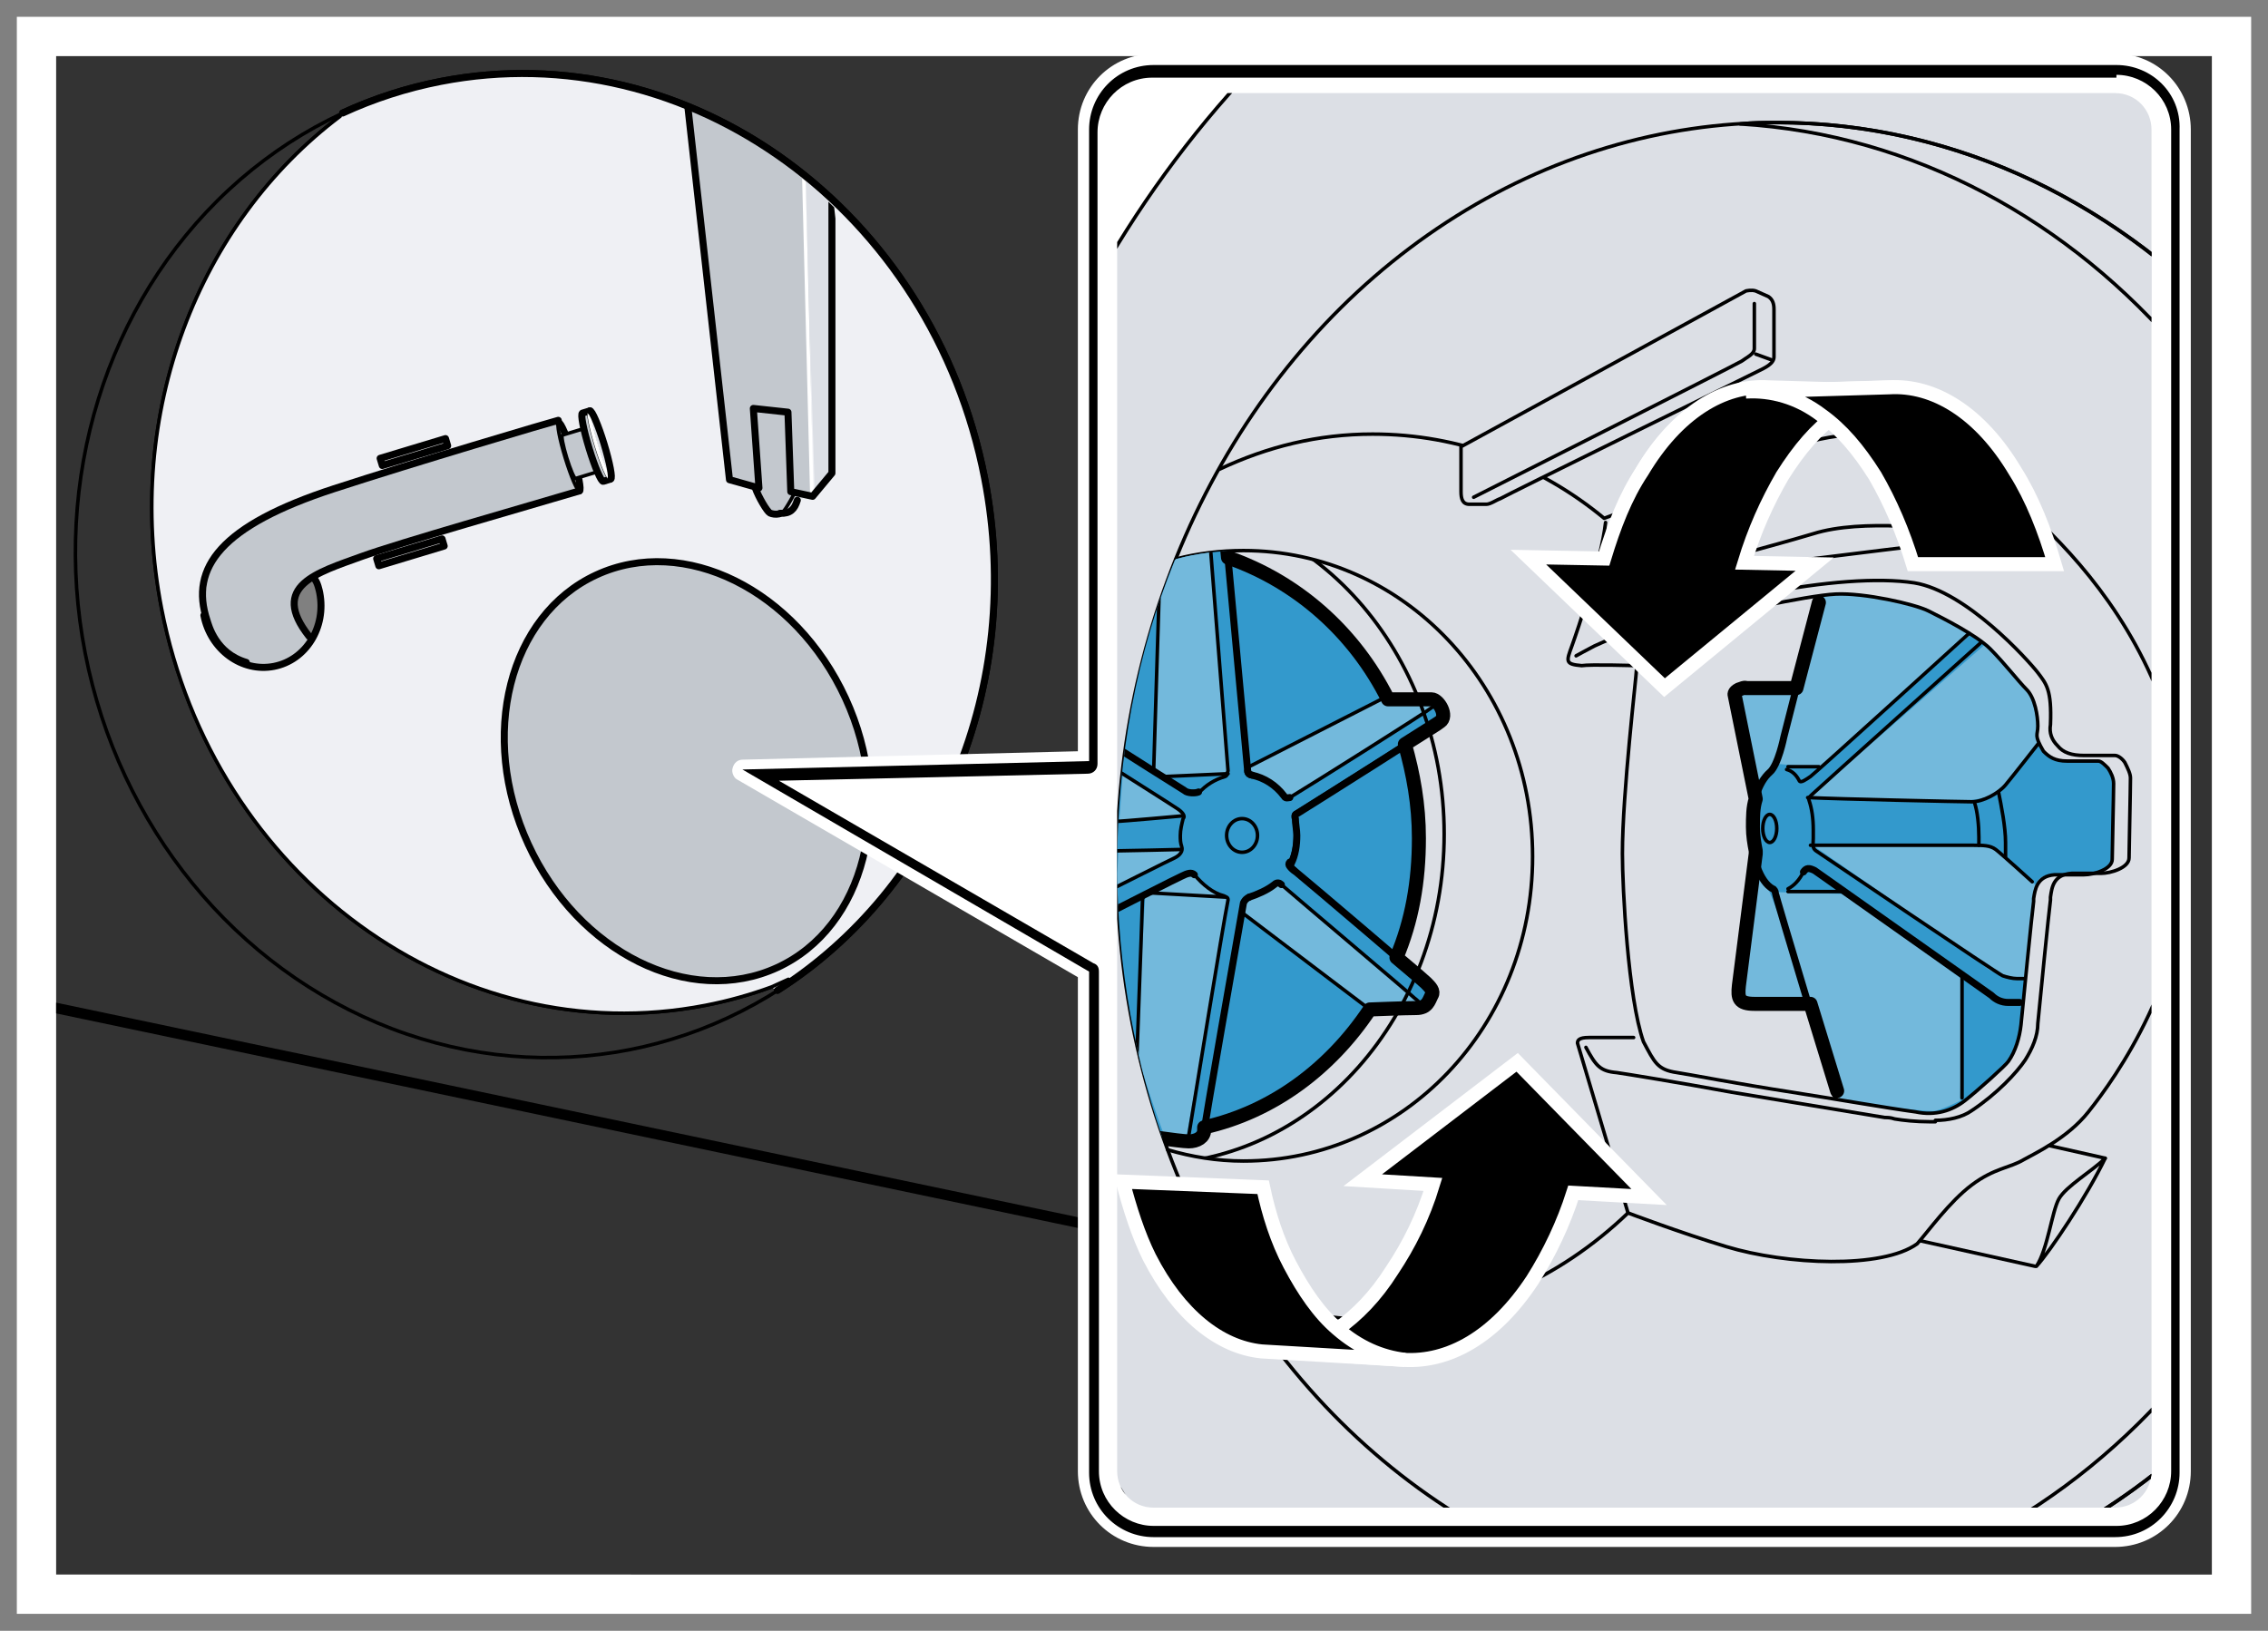 <?xml version="1.0" encoding="utf-8"?>
<!-- Generator: Adobe Illustrator 26.5.0, SVG Export Plug-In . SVG Version: 6.00 Build 0)  -->
<svg version="1.1" xmlns="http://www.w3.org/2000/svg" xmlns:xlink="http://www.w3.org/1999/xlink" x="0px" y="0px" width="161.6px"
	 height="116.2px" viewBox="0 0 161.6 116.2" enable-background="new 0 0 161.6 116.2" xml:space="preserve">
<rect x="0" y="0" width="161.6" height="116.2" fill="#333333" stroke="none"/>
<g id="background">
</g>
<g id="border">
	<g id="L:_border">
		<g>
			<path fill="#FFFFFF" d="M157.6,4v108.2H4V4H157.6 M161.6,0H0v116.2h161.6V0L161.6,0z"/>
			<path fill="#808080" d="M160.4,1.2V115H1.2V1.2H160.4 M161.6,0H0v116.2h161.6V0L161.6,0z"/>
		</g>
	</g>
</g>
<g id="graphic">
	<g>
		<defs>
			<polyline id="SVGID_1_" points="157.575,4.039 157.575,112.259 4,112.259 4,4.039 157.575,4.039 			"/>
		</defs>
		<clipPath id="SVGID_00000119108782837761665140000012760351204710311598_">
			<use xlink:href="#SVGID_1_"  overflow="visible"/>
		</clipPath>
		<path clip-path="url(#SVGID_00000119108782837761665140000012760351204710311598_)" fill="#EFF0F4" d="M54.96,70.333
			c-1.507,0.552-3.073,0.991-4.693,1.305c-17.699,3.44-35.049-9.213-38.751-28.262C8.8,29.399,14.184,15.863,24.236,8.286
			l0.181-0.232c2.19-1.011,4.526-1.775,6.985-2.252C49.1,2.361,66.45,15.014,70.153,34.063c2.895,14.893-3.409,29.286-14.755,36.502
			"/>
		
			<line clip-path="url(#SVGID_00000119108782837761665140000012760351204710311598_)" fill="none" stroke="#000000" stroke-width="0.5" stroke-miterlimit="10" x1="83.438" y1="86.411" x2="83.438" y2="-29.573"/>
		
			<ellipse transform="matrix(0.982 -0.191 0.191 0.982 -6.988 8.011)" clip-path="url(#SVGID_00000119108782837761665140000012760351204710311598_)" fill="none" stroke="#000000" stroke-width="0.25" stroke-linecap="round" stroke-linejoin="round" stroke-miterlimit="10" cx="38.106" cy="40.293" rx="32.647" ry="35.137"/>
		
			<path clip-path="url(#SVGID_00000119108782837761665140000012760351204710311598_)" fill="none" stroke="#000000" stroke-width="0.25" stroke-linecap="round" stroke-linejoin="round" stroke-miterlimit="10" d="
			M54.96,70.333c-1.507,0.552-3.073,0.991-4.693,1.305c-17.699,3.44-35.049-9.213-38.751-28.262
			C8.8,29.399,14.184,15.863,24.236,8.286"/>
		
			<ellipse transform="matrix(0.982 -0.191 0.191 0.982 -9.6 10.401)" clip-path="url(#SVGID_00000119108782837761665140000012760351204710311598_)" fill="#C3C8CE" stroke="#000000" stroke-width="0.25" stroke-miterlimit="10" cx="49.21" cy="55.051" rx="13.26" ry="14.271"/>
		<g clip-path="url(#SVGID_00000119108782837761665140000012760351204710311598_)">
			<defs>
				<path id="SVGID_00000083788719839027385280000014333843869337851551_" d="M48.71,7.551c3.958,1.664,7.603,4.123,10.726,7.224
					l0.924,8.126l-0.4,14.05c0,0-4.95,1.4-4.8,1.3c0.15-0.1-4.7-4.65-4.7-4.65l-2.1-25.3L48.71,7.551z"/>
			</defs>
			<clipPath id="SVGID_00000169533916726468722210000010785193852235407009_">
				<use xlink:href="#SVGID_00000083788719839027385280000014333843869337851551_"  overflow="visible"/>
			</clipPath>
			<g clip-path="url(#SVGID_00000169533916726468722210000010785193852235407009_)">
				<polygon fill="#C3C8CE" points="48.41,1.221 57.41,6.371 57.91,35.418 56.51,35.118 56.51,35.421 55.71,36.621 55.01,36.571 
					53.81,34.671 52.077,34.201 				"/>
				<polygon fill="#DCDFE5" points="57.16,5.604 59.21,5.804 59.41,33.551 58.06,35.301 				"/>
				
					<line fill="none" stroke="#FFFFFF" stroke-width="0.25" stroke-linecap="round" stroke-linejoin="round" x1="57.844" y1="35.251" x2="57.11" y2="6.038"/>
				<path fill="#DCDFE5" d="M57.41,35.251l-0.85-0.2l-0.7,1.454c0,0,0.5-0.2,0.65-0.25C56.66,36.204,57.41,35.251,57.41,35.251z"/>
				<polyline fill="none" stroke="#000000" stroke-width="0.5" stroke-linecap="round" stroke-linejoin="round" points="
					48.277,1.038 51.977,34.184 54.077,34.771 53.677,29.104 56.144,29.371 56.344,35.034 57.902,35.368 59.277,33.718 
					59.277,5.838 				"/>
				<path fill="none" stroke="#000000" stroke-width="0.25" stroke-linecap="round" stroke-linejoin="round" d="M55.513,36.618
					c0.091-0.021,0.177-0.058,0.247-0.114c0.25-0.2,0.9-1.454,0.9-1.454"/>
				<path fill="none" stroke="#000000" stroke-width="0.5" stroke-linecap="round" stroke-linejoin="round" d="M53.81,34.754
					c0.25,0.7,0.85,1.7,1.05,1.8c0.144,0.072,0.418,0.118,0.653,0.064"/>
				<path fill="none" stroke="#000000" stroke-width="0.5" stroke-linecap="round" stroke-linejoin="round" d="M55.585,36.579
					c0.725,0.025,1.025-0.279,1.225-0.929"/>
			</g>
		</g>
		
			<path clip-path="url(#SVGID_00000119108782837761665140000012760351204710311598_)" fill="none" stroke="#000000" stroke-width="0.5" stroke-linecap="round" stroke-linejoin="round" stroke-miterlimit="10" d="
			M24.417,8.054c2.19-1.011,4.526-1.775,6.985-2.252C49.1,2.361,66.45,15.014,70.153,34.063
			c2.895,14.893-3.409,29.286-14.755,36.502"/>
		<g clip-path="url(#SVGID_00000119108782837761665140000012760351204710311598_)">
			<path fill="#808080" d="M22.252,41.351c0.225,0.225,0.504,0.763,0.528,0.891c0.477,2.453-0.984,4.801-3.263,5.244
				s-4.513-1.186-4.99-3.639"/>
			<path fill="#C3C8CE" d="M14.727,41.751c0-0.65,0.293-3.405,4.725-5.3c3.45-1.475,20.375-6.55,20.375-6.55s0.1,1.65,0.45,2.75
				c0.35,1.1,1.15,2.35,1.15,2.35s-15.95,4.65-17.75,5.4c-1.446,0.602-3.55,1.7-2.4,3.55c0.693,1.115,1,1.75,0.85,1.85
				c-0.15,0.1-2.35,3-5.4,1.15C13.677,45.101,14.727,42.151,14.727,41.751z"/>
			
				<path fill="none" stroke="#000000" stroke-width="0.5" stroke-linecap="round" stroke-linejoin="round" stroke-miterlimit="10" d="
				M22.4,41.251c0.225,0.225,0.356,0.863,0.381,0.991c0.477,2.453-0.984,4.801-3.263,5.244s-4.513-1.186-4.99-3.639"/>
			
				<path fill="none" stroke="#000000" stroke-width="0.5" stroke-linecap="round" stroke-linejoin="round" stroke-miterlimit="10" d="
				M39.777,29.951c-0.418,0.098-10.242,3.003-15.982,4.876c-8.045,2.624-10.295,5.624-9.045,9.374c0.117,0.352,0.6,2.35,2.8,3"/>
			
				<path fill="none" stroke="#000000" stroke-width="0.5" stroke-linecap="round" stroke-linejoin="round" stroke-miterlimit="10" d="
				M22.027,45.351c-2.85-3.6,0.572-4.544,3.75-5.7c2.612-0.95,11.82-3.572,15.509-4.67"/>
			
				<path fill="none" stroke="#000000" stroke-width="0.25" stroke-linecap="round" stroke-linejoin="round" stroke-miterlimit="9.042" d="
				M41.286,34.981c-0.147,0.045-0.598-1.007-1.008-2.348c-0.41-1.342-0.624-2.466-0.477-2.511"/>
			
				<path fill="none" stroke="#000000" stroke-width="0.5" stroke-linecap="round" stroke-linejoin="round" stroke-miterlimit="9.042" d="
				M39.801,30.121c0.147-0.045,0.598,1.007,1.008,2.348c0.41,1.342,0.624,2.466,0.477,2.511"/>
			
				<path fill="#C3C8CE" stroke="#000000" stroke-width="0.25" stroke-linecap="round" stroke-linejoin="round" stroke-miterlimit="9.042" d="
				M41.524,30.563l-1.453,0.444c-0.093,0.028,0.043,0.743,0.303,1.596c0.261,0.853,0.548,1.521,0.641,1.492l1.503-0.459"/>
			
				<path fill="#C3C8CE" stroke="#000000" stroke-width="0.5" stroke-linecap="round" stroke-linejoin="round" stroke-miterlimit="9.042" d="
				M42.03,29.278l-0.531,0.162c-0.147,0.045,0.067,1.169,0.477,2.511c0.41,1.342,0.862,2.393,1.008,2.348l0.468-0.143"/>
			
				<ellipse transform="matrix(0.956 -0.292 0.292 0.956 -7.401 13.891)" fill="#DCDFE5" stroke="#000000" stroke-width="0.25" stroke-linecap="round" stroke-linejoin="round" stroke-miterlimit="9.042" cx="42.773" cy="31.707" rx="0.278" ry="2.541"/>
			
				<path fill="none" stroke="#FFFFFF" stroke-width="0.25" stroke-linecap="round" stroke-linejoin="round" stroke-miterlimit="9.042" d="
				M43.516,34.137c-0.147,0.045-0.598-1.007-1.008-2.348c-0.41-1.342-0.624-2.466-0.477-2.511"/>
			
				<path fill="none" stroke="#000000" stroke-width="0.5" stroke-linecap="round" stroke-linejoin="round" stroke-miterlimit="9.042" d="
				M42.03,29.278c0.147-0.045,0.598,1.007,1.008,2.348c0.41,1.342,0.624,2.466,0.477,2.511"/>
		</g>
		
			<rect x="27.06" y="31.968" transform="matrix(0.957 -0.289 0.289 0.957 -8.05 9.887)" clip-path="url(#SVGID_00000119108782837761665140000012760351204710311598_)" fill="none" stroke="#000000" stroke-width="0.5" stroke-linecap="round" stroke-linejoin="round" stroke-miterlimit="9.042" width="4.867" height="0.533"/>
		
			<rect x="26.81" y="39.118" transform="matrix(0.957 -0.289 0.289 0.957 -10.124 10.119)" clip-path="url(#SVGID_00000119108782837761665140000012760351204710311598_)" fill="none" stroke="#000000" stroke-width="0.5" stroke-linecap="round" stroke-linejoin="round" stroke-miterlimit="9.042" width="4.867" height="0.533"/>
		<path clip-path="url(#SVGID_00000119108782837761665140000012760351204710311598_)" fill="#EFF0F4" d="M54.96,70.333
			c-1.507,0.552-3.073,0.991-4.693,1.305c-17.699,3.44-35.049-9.213-38.751-28.262C8.8,29.399,14.184,15.863,24.236,8.286
			l0.181-0.232c2.19-1.011,4.526-1.775,6.985-2.252C49.1,2.361,66.45,15.014,70.153,34.063c2.895,14.893-3.409,29.286-14.755,36.502
			"/>
		
			<line clip-path="url(#SVGID_00000119108782837761665140000012760351204710311598_)" fill="none" stroke="#000000" stroke-width="0.5" stroke-miterlimit="10" x1="83.438" y1="86.411" x2="83.438" y2="-29.573"/>
		
			<path clip-path="url(#SVGID_00000119108782837761665140000012760351204710311598_)" fill="none" stroke="#000000" stroke-width="0.25" stroke-linecap="round" stroke-linejoin="round" stroke-miterlimit="10" d="
			M24.236,8.286C14.184,15.863,8.8,29.399,11.516,43.376c3.703,19.049,21.052,31.703,38.751,28.262
			c1.62-0.315,3.186-0.754,4.693-1.305l1.215-0.549"/>
		<g clip-path="url(#SVGID_00000119108782837761665140000012760351204710311598_)">
			<defs>
				<path id="SVGID_00000145742700783349132580000003063944298619120269_" d="M48.71,7.551c3.958,1.664,7.603,4.123,10.726,7.224
					l0.924,8.126l-0.4,14.05c0,0-4.95,1.4-4.8,1.3c0.15-0.1-4.7-4.65-4.7-4.65l-2.1-25.3L48.71,7.551z"/>
			</defs>
			<clipPath id="SVGID_00000173137878272826047000000013838803747713850285_">
				<use xlink:href="#SVGID_00000145742700783349132580000003063944298619120269_"  overflow="visible"/>
			</clipPath>
			<g clip-path="url(#SVGID_00000173137878272826047000000013838803747713850285_)">
				<polygon fill="#C3C8CE" points="48.41,1.221 57.41,6.371 57.91,35.418 56.51,35.118 56.51,35.421 55.71,36.621 55.01,36.571 
					53.81,34.671 52.077,34.201 				"/>
				<polygon fill="#DCDFE5" points="57.16,5.604 59.21,5.804 59.41,33.551 58.06,35.301 				"/>
				
					<line fill="none" stroke="#FFFFFF" stroke-width="0.25" stroke-linecap="round" stroke-linejoin="round" x1="57.844" y1="35.251" x2="57.11" y2="6.038"/>
				<path fill="#DCDFE5" d="M57.41,35.251l-0.85-0.2l-0.7,1.454c0,0,0.5-0.2,0.65-0.25C56.66,36.204,57.41,35.251,57.41,35.251z"/>
				<polyline fill="none" stroke="#000000" stroke-width="0.5" stroke-linecap="round" stroke-linejoin="round" points="
					48.277,1.038 51.977,34.184 54.077,34.771 53.677,29.104 56.144,29.371 56.344,35.034 57.902,35.368 59.277,33.718 
					59.277,5.838 				"/>
				<path fill="none" stroke="#000000" stroke-width="0.25" stroke-linecap="round" stroke-linejoin="round" d="M55.513,36.618
					c0.091-0.021,0.177-0.058,0.247-0.114c0.25-0.2,0.9-1.454,0.9-1.454"/>
				<path fill="none" stroke="#000000" stroke-width="0.5" stroke-linecap="round" stroke-linejoin="round" d="M53.81,34.754
					c0.25,0.7,0.85,1.7,1.05,1.8c0.144,0.072,0.418,0.118,0.653,0.064"/>
				<path fill="none" stroke="#000000" stroke-width="0.5" stroke-linecap="round" stroke-linejoin="round" d="M55.585,36.579
					c0.725,0.025,1.025-0.279,1.225-0.929"/>
			</g>
		</g>
		
			<path clip-path="url(#SVGID_00000119108782837761665140000012760351204710311598_)" fill="none" stroke="#000000" stroke-width="0.5" stroke-linecap="round" stroke-linejoin="round" stroke-miterlimit="10" d="
			M24.417,8.054c2.19-1.011,4.526-1.775,6.985-2.252C49.1,2.361,66.45,15.014,70.153,34.063
			c2.895,14.893-3.409,29.286-14.755,36.502"/>
		<g clip-path="url(#SVGID_00000119108782837761665140000012760351204710311598_)">
			<path fill="#808080" d="M22.252,41.351c0.225,0.225,0.504,0.763,0.528,0.891c0.477,2.453-0.984,4.801-3.263,5.244
				s-4.513-1.186-4.99-3.639"/>
			<path fill="#C3C8CE" d="M14.727,41.751c0-0.65,0.293-3.405,4.725-5.3c3.45-1.475,20.375-6.55,20.375-6.55s0.1,1.65,0.45,2.75
				c0.35,1.1,1.15,2.35,1.15,2.35s-15.95,4.65-17.75,5.4c-1.446,0.602-3.55,1.7-2.4,3.55c0.693,1.115,1,1.75,0.85,1.85
				c-0.15,0.1-2.35,3-5.4,1.15C13.677,45.101,14.727,42.151,14.727,41.751z"/>
			
				<path fill="none" stroke="#000000" stroke-width="0.5" stroke-linecap="round" stroke-linejoin="round" stroke-miterlimit="10" d="
				M22.4,41.251c0.225,0.225,0.356,0.863,0.381,0.991c0.477,2.453-0.984,4.801-3.263,5.244s-4.513-1.186-4.99-3.639"/>
			
				<path fill="none" stroke="#000000" stroke-width="0.5" stroke-linecap="round" stroke-linejoin="round" stroke-miterlimit="10" d="
				M39.777,29.951c-0.418,0.098-10.242,3.003-15.982,4.876c-8.045,2.624-10.295,5.624-9.045,9.374c0.117,0.352,0.6,2.35,2.8,3"/>
			
				<path fill="none" stroke="#000000" stroke-width="0.5" stroke-linecap="round" stroke-linejoin="round" stroke-miterlimit="10" d="
				M22.027,45.351c-2.85-3.6,0.572-4.544,3.75-5.7c2.612-0.95,11.82-3.572,15.509-4.67"/>
			
				<path fill="none" stroke="#000000" stroke-width="0.25" stroke-linecap="round" stroke-linejoin="round" stroke-miterlimit="9.042" d="
				M41.286,34.981c-0.147,0.045-0.598-1.007-1.008-2.348c-0.41-1.342-0.624-2.466-0.477-2.511"/>
			
				<path fill="none" stroke="#000000" stroke-width="0.5" stroke-linecap="round" stroke-linejoin="round" stroke-miterlimit="9.042" d="
				M39.801,30.121c0.147-0.045,0.598,1.007,1.008,2.348c0.41,1.342,0.624,2.466,0.477,2.511"/>
			
				<path fill="#C3C8CE" stroke="#000000" stroke-width="0.25" stroke-linecap="round" stroke-linejoin="round" stroke-miterlimit="9.042" d="
				M41.524,30.563l-1.453,0.444c-0.093,0.028,0.043,0.743,0.303,1.596c0.261,0.853,0.548,1.521,0.641,1.492l1.503-0.459"/>
			
				<path fill="#C3C8CE" stroke="#000000" stroke-width="0.5" stroke-linecap="round" stroke-linejoin="round" stroke-miterlimit="9.042" d="
				M42.03,29.278l-0.531,0.162c-0.147,0.045,0.067,1.169,0.477,2.511c0.41,1.342,0.862,2.393,1.008,2.348l0.468-0.143"/>
			
				<ellipse transform="matrix(0.956 -0.292 0.292 0.956 -7.401 13.891)" fill="#DCDFE5" stroke="#000000" stroke-width="0.25" stroke-linecap="round" stroke-linejoin="round" stroke-miterlimit="9.042" cx="42.773" cy="31.707" rx="0.278" ry="2.541"/>
			
				<path fill="none" stroke="#FFFFFF" stroke-width="0.25" stroke-linecap="round" stroke-linejoin="round" stroke-miterlimit="9.042" d="
				M43.516,34.137c-0.147,0.045-0.598-1.007-1.008-2.348c-0.41-1.342-0.624-2.466-0.477-2.511"/>
			
				<path fill="none" stroke="#000000" stroke-width="0.5" stroke-linecap="round" stroke-linejoin="round" stroke-miterlimit="9.042" d="
				M42.03,29.278c0.147-0.045,0.598,1.007,1.008,2.348c0.41,1.342,0.624,2.466,0.477,2.511"/>
		</g>
		
			<rect x="27.06" y="31.968" transform="matrix(0.957 -0.289 0.289 0.957 -8.05 9.887)" clip-path="url(#SVGID_00000119108782837761665140000012760351204710311598_)" fill="none" stroke="#000000" stroke-width="0.5" stroke-linecap="round" stroke-linejoin="round" stroke-miterlimit="9.042" width="4.867" height="0.533"/>
		
			<rect x="26.81" y="39.118" transform="matrix(0.957 -0.289 0.289 0.957 -10.124 10.119)" clip-path="url(#SVGID_00000119108782837761665140000012760351204710311598_)" fill="none" stroke="#000000" stroke-width="0.5" stroke-linecap="round" stroke-linejoin="round" stroke-miterlimit="9.042" width="4.867" height="0.533"/>
		
			<path clip-path="url(#SVGID_00000119108782837761665140000012760351204710311598_)" fill="none" stroke="#000000" stroke-width="0.75" stroke-linecap="round" stroke-linejoin="round" stroke-miterlimit="10" d="
			M-64.367,57.474L81.194,88.041c2.883,0.605,5.884,0.269,8.562-0.959l29.627-13.526"/>
		
			<ellipse transform="matrix(0.908 -0.418 0.418 0.908 -18.499 25.54)" clip-path="url(#SVGID_00000119108782837761665140000012760351204710311598_)" fill="#C3C8CE" stroke="#000000" stroke-width="0.5" stroke-miterlimit="10" cx="48.978" cy="54.943" rx="12.447" ry="15.409"/>
		<polyline clip-path="url(#SVGID_00000119108782837761665140000012760351204710311598_)" fill="none" points="157.575,4.039 
			157.575,112.259 4,112.259 4,4.039 157.575,4.039 		"/>
	</g>
</g>
<g id="graphic_1_">
</g>
<g id="magnifier">
	<g>
		<g>
			<g>
				<g>
					<g>
						<g id="Grauer_Rahmen_1_">
							<path fill="#FFFFFF" d="M82.2,109.833c-2.8,0-5-2.3-5-5v-35.4l-24.5-14.3c-0.1-0.1-0.2-0.3-0.2-0.4c0-0.2,0.2-0.3,0.4-0.3
								l24.3-0.6v-44.6c0-2.8,2.3-5,5-5h68.5c2.8,0,5,2.3,5,5v95.6c0,2.8-2.3,5-5,5H82.2z"/>
							<path fill="#FFFFFF" d="M150.8,4.633c2.6,0,4.6,2.1,4.6,4.6v95.6c0,2.6-2.1,4.6-4.6,4.6H82.2c-2.6,0-4.6-2.1-4.6-4.6v-35.6
								l-24.7-14.4l24.7-0.6v-45c0-2.6,2.1-4.6,4.6-4.6L150.8,4.633 M150.8,3.833H82.2c-3,0-5.4,2.4-5.4,5.4v44.3l-23.9,0.6
								c-0.3,0-0.6,0.2-0.7,0.6c-0.1,0.3,0.1,0.7,0.3,0.8l24.3,14.1v35.2c0,3,2.4,5.4,5.4,5.4h68.5c3,0,5.4-2.4,5.4-5.4v-95.6
								C156.1,6.233,153.7,3.833,150.8,3.833L150.8,3.833z"/>
							<path fill="#FFFFFF" d="M150.8,6.633c1.5,0,2.6,1.2,2.6,2.6v95.6c0,1.5-1.2,2.6-2.6,2.6H82.2c-1.5,0-2.6-1.2-2.6-2.6v-35.6
								c0-0.7-0.4-1.4-1-1.7L60,56.633l17.6-0.4c1.1,0,2-0.9,2-2v-45c0-1.5,1.2-2.6,2.6-2.6L150.8,6.633 M150.8,4.633H82.2
								c-2.6,0-4.6,2.1-4.6,4.6v45l-24.7,0.6l24.7,14.4v35.7c0,2.6,2.1,4.6,4.6,4.6h68.5c2.6,0,4.6-2.1,4.6-4.6v-95.7
								C155.4,6.633,153.3,4.633,150.8,4.633L150.8,4.633z"/>
							<path d="M150.8,5.333c2.1,0,3.9,1.7,3.9,3.9v95.6c0,2.1-1.7,3.9-3.9,3.9H82.2c-2.1,0-3.9-1.7-3.9-3.9v-35.6
								c0-0.3-0.1-0.5-0.4-0.6l-22.4-13l22-0.5c0.4,0,0.7-0.3,0.7-0.7v-45c0-2.1,1.7-3.9,3.9-3.9h68.7 M150.8,4.633H82.2
								c-2.6,0-4.6,2.1-4.6,4.6v45l-24.7,0.6l24.7,14.4v35.7c0,2.6,2.1,4.6,4.6,4.6h68.5c2.6,0,4.6-2.1,4.6-4.6v-95.7
								C155.4,6.633,153.3,4.633,150.8,4.633L150.8,4.633z"/>
						</g>
					</g>
				</g>
			</g>
		</g>
		<path fill="none" d="M79.6,9.233c0-1.5,1.2-2.6,2.6-2.6h68.5c1.5,0,2.6,1.2,2.6,2.6v95.6c0,1.5-1.2,2.6-2.6,2.6H82.2
			c-1.5,0-2.6-1.2-2.6-2.6V9.233z"/>
		<path fill="none" d="M79.6,9.233c0-1.5,1.2-2.6,2.6-2.6h68.5c1.5,0,2.6,1.2,2.6,2.6v95.6c0,1.5-1.2,2.6-2.6,2.6H82.2
			c-1.5,0-2.6-1.2-2.6-2.6V9.233z"/>
		<g>
			<defs>
				<path id="SVGID_00000035488835257024358820000000958449850953788315_" d="M79.6,9.233c0-1.5,1.2-2.6,2.6-2.6h68.5
					c1.5,0,2.6,1.2,2.6,2.6v95.6c0,1.5-1.2,2.6-2.6,2.6H82.2c-1.5,0-2.6-1.2-2.6-2.6V9.233z"/>
			</defs>
			<clipPath id="SVGID_00000136394494271780214480000015819262372504867510_">
				<use xlink:href="#SVGID_00000035488835257024358820000000958449850953788315_"  overflow="visible"/>
			</clipPath>
			
				<ellipse clip-path="url(#SVGID_00000136394494271780214480000015819262372504867510_)" fill="#DCDFE5" cx="136.5" cy="61.633" rx="69.1" ry="77.8"/>
			<path clip-path="url(#SVGID_00000136394494271780214480000015819262372504867510_)" fill="#3399CC" d="M131.1,78.433l5.1,0.8
				c1.3,0.2,2.735,0.068,3.635-0.632s2.927-2.421,3.127-2.821c0.5-0.8,0.988-1.637,0.988-2.537c0.1-1.1,0.917-8.104,1.017-8.804
				v-0.2c0.1-0.7-0.167-1.805,1.133-1.905c0.3,0,0.8,0,1.2,0c0.3,0,0.6,0,0.9,0c0.7,0,2.25-0.278,2.25-0.978
				c0-0.6,0.175-4.525,0.175-5.325c0-0.3-0.225-0.897-0.425-1.297c-0.2-0.3-0.8-0.5-1-0.5c0,0-1.7,0-2.2,0l0,0
				c-0.9,0-0.983-0.312-1.383-0.812c-0.6-1.1-0.35-0.883-0.45-1.583c0-0.7-0.25-2.167-0.85-2.867c-0.6-0.7-1.867-2.183-2.867-3.083
				c-1-1-3.35-1.933-4.35-2.433s-4.5-1.122-6.6-1.122c-0.3,0-0.6,0-1,0.1l0,0l-1.7,6.5c0,0-3,0-3.6,0c0,0,0-0.1-0.5,0.1
				c-0.4,0.2-0.3,0.4-0.3,0.4l1.5,7.4c-0.2,0.6-0.2,1.3-0.2,2c0,0.6,0.1,1.2,0.2,1.7v0.2c0,0-1.1,8.6-1.2,9.4
				c-0.1,0.9,0,1.3,1.1,1.3c1.2,0,4,0,4,0L131.1,78.433z"/>
			<path clip-path="url(#SVGID_00000136394494271780214480000015819262372504867510_)" fill="#73B9DC" d="M125,55.438
				c0,0-2.267-5.533-1.667-6.067c0.6-0.533,1.667-0.6,2.533-0.6c0.867,0,2.267,0.333,2.267,0.333s-0.833,2.172-0.933,2.8
				c-0.1,0.628-0.467,2.267-0.733,2.533c-0.267,0.267-1.2,1.133-1.2,1.133L125,55.438z"/>
			<path clip-path="url(#SVGID_00000136394494271780214480000015819262372504867510_)" fill="#73B9DC" d="M130,42.305
				c0.2,0,1.867,0.2,2.8,0.2s3.8,0.533,4.533,0.867c0.733,0.333,3.133,1.8,3.133,1.8l-10.733,9.533l-3-0.267L130,42.305z"/>
			<path clip-path="url(#SVGID_00000136394494271780214480000015819262372504867510_)" fill="#73B9DC" d="M141.533,45.838
				c0.467,0.267,3,3.267,3.067,3.533c0.067,0.267,0.467,1.533,0.533,1.733c0.067,0.2,0,1.867,0,1.867s-2.6,3.4-2.8,3.533
				c-0.2,0.133-1.467,0.533-2.333,0.533s-11-0.267-11-0.267L141.533,45.838z"/>
			<path clip-path="url(#SVGID_00000136394494271780214480000015819262372504867510_)" fill="#73B9DC" d="M129.267,60.305
				c0.467,0,11.533-0.133,12.133-0.133c0.6,0,1.467,0.933,1.8,1.133c0.333,0.2,1.867,1.8,1.867,1.8l-0.733,6.6c0,0-0.267,0-0.6,0
				c-0.333,0-1.933-0.4-2.267-0.8C141.133,68.505,129.267,60.305,129.267,60.305z"/>
			<path clip-path="url(#SVGID_00000136394494271780214480000015819262372504867510_)" fill="#73B9DC" d="M131.533,63.705l-5-0.133
				l4.533,14.733c0,0,2.467,0.533,3.267,0.6c0.8,0.067,2.933,0.267,3.4,0.267c0.467,0,1.933-0.733,1.933-0.733l0.133-8.667
				L131.533,63.705z"/>
			<path clip-path="url(#SVGID_00000136394494271780214480000015819262372504867510_)" fill="#73B9DC" d="M125,61.838
				c0,0,0.3,1.038,0.8,1.267c0.5,0.228,2.933,8.4,2.933,8.4s-3.6-0.067-4.067-0.133s-1.067-0.533-0.8-1.2
				C124.133,69.505,125,61.838,125,61.838z"/>
			
				<ellipse clip-path="url(#SVGID_00000136394494271780214480000015819262372504867510_)" fill="none" stroke="#000000" stroke-width="0.25" stroke-linecap="round" stroke-linejoin="round" cx="136.5" cy="61.633" rx="69.1" ry="77.8"/>
			
				<path clip-path="url(#SVGID_00000136394494271780214480000015819262372504867510_)" fill="none" stroke="#000000" stroke-width="0.5" stroke-linecap="round" stroke-linejoin="round" d="
				M129.6,42.733l-2.5,9.8c0,0-0.4,2-1,2.5c-0.8,0.7-1.3,2.2-1.3,4.1c0,2,0.6,3.7,1.5,4.2c0.1,0,0.2,0.2,0.2,0.3
				c0,0.2,4.3,14.4,4.3,14.4"/>
			<g clip-path="url(#SVGID_00000136394494271780214480000015819262372504867510_)">
				
					<ellipse fill="none" stroke="#000000" stroke-width="0.25" stroke-linecap="round" stroke-linejoin="round" cx="126.1" cy="59.033" rx="0.5" ry="1"/>
				<ellipse fill="none" cx="127" cy="59.033" rx="2.1" ry="4.4"/>
				<path fill="none" d="M127.4,54.733c-0.1-0.1,0-0.3,0-0.4l3.2-12"/>
				<path fill="none" stroke="#000000" stroke-width="0.25" stroke-linecap="round" stroke-linejoin="round" d="M140.3,45.133
					c0,0-11,10-11.3,10.2s-0.7,0.5-0.8,0.3c-0.2-0.4-0.5-0.7-0.9-0.8"/>
				<path fill="none" stroke="#000000" stroke-width="0.25" stroke-linecap="round" stroke-linejoin="round" d="M141.1,45.833
					c0,0-11.7,10.5-11.9,10.7s-0.4,0.3-0.3,0.5c0.2,0.6,0.3,1.3,0.3,2.1c0,0.2,0,0.4,0,0.6c0,0.4-0.1,0.7,0.2,0.9s13,8.8,13.3,8.9
					s0.7,0.2,1,0.2s0.5,0,0.5,0"/>
				<path fill="none" stroke="#000000" stroke-width="0.25" stroke-linecap="round" stroke-linejoin="round" d="M140.7,57.233
					c0.2,0.6,0.3,1.6,0.3,2.4c0,0.2,0,0.4,0,0.6"/>
				<path fill="none" stroke="#000000" stroke-width="0.25" stroke-linecap="round" stroke-linejoin="round" d="M142.4,56.433
					c0.2,1,0.5,2.5,0.5,3.6c0,0.3,0,0.7,0,1"/>
				<path fill="none" stroke="#000000" stroke-width="0.5" stroke-linecap="round" stroke-linejoin="round" d="M125.1,57.033
					l-1.5-7.4c0,0-0.1-0.3,0.3-0.4c0.5-0.2,0.5-0.1,0.5-0.1c0.6,0,3.5,0,3.5,0"/>
				<line fill="none" x1="125.6" y1="55.733" x2="124.3" y2="48.933"/>
				<path fill="none" d="M127.4,63.433c-0.1,0.1,0,0.4,0,0.6c0.1,0.2,4.3,14.6,4.3,14.6"/>
				<path fill="none" stroke="#000000" stroke-width="0.25" stroke-linecap="round" stroke-linejoin="round" d="M143.9,71.433
					c0,0-0.3,0-0.8,0s-0.9-0.2-1.2-0.5c-0.3-0.2-12.3-8.7-12.6-8.9c-0.4-0.2-0.6-0.2-0.8,0.1c-0.3,0.6-0.7,1-1.1,1.2"/>
				<path fill="none" stroke="#000000" stroke-width="0.5" stroke-linecap="round" stroke-linejoin="round" d="M143.9,71.433
					c0,0-0.3,0-0.8,0s-0.9-0.2-1.2-0.5c-0.3-0.2-12.3-8.7-12.6-8.9c-0.4-0.2-0.6-0.2-0.8,0.1"/>
				
					<line fill="none" stroke="#000000" stroke-width="0.25" stroke-linecap="round" stroke-linejoin="round" x1="127.4" y1="54.633" x2="129.6" y2="54.633"/>
				
					<line fill="none" stroke="#000000" stroke-width="0.25" stroke-linecap="round" stroke-linejoin="round" x1="127.4" y1="63.533" x2="131.3" y2="63.533"/>
				<path fill="none" stroke="#000000" stroke-width="0.25" stroke-linecap="round" stroke-linejoin="round" d="M128.8,56.833
					c2,0.1,11,0.3,11.7,0.3c0.8,0,1.9-0.6,2.4-1.2s2.3-2.9,2.3-2.9"/>
				<path fill="none" stroke="#000000" stroke-width="0.25" stroke-linecap="round" stroke-linejoin="round" d="M129,60.233
					c0,0,10.9,0,11.6,0s1.2,0,1.6,0.3c0.4,0.3,2.6,2.3,2.6,2.3"/>
				<path fill="none" stroke="#000000" stroke-width="0.5" stroke-linecap="round" stroke-linejoin="round" d="M125,60.933
					c0,0-1.1,8.6-1.2,9.4s0,1.3,1.1,1.3c1.2,0,4-0.1,4-0.1"/>
				<path fill="none" d="M125.4,61.933c0,0-1.1,8.8-1.2,9.6"/>
				
					<line fill="none" stroke="#000000" stroke-width="0.25" stroke-linecap="round" stroke-linejoin="round" x1="139.8" y1="69.433" x2="139.8" y2="78.233"/>
			</g>
			
				<path clip-path="url(#SVGID_00000136394494271780214480000015819262372504867510_)" fill="none" stroke="#000000" stroke-linecap="round" stroke-linejoin="round" stroke-miterlimit="10" d="
				M129.6,42.933l-1.6,6.1c0,0-3,0-3.6,0c0,0,0-0.1-0.5,0.1c-0.4,0.2-0.3,0.4-0.3,0.4l1.5,7.4c-0.2,0.6-0.2,1.3-0.2,2
				c0,0.6,0.1,1.2,0.2,1.7v0.2c0,0-1.1,8.6-1.2,9.4c-0.1,0.9,0,1.3,1.1,1.3c1.2,0,4,0,4,0l1.9,6.2"/>
			<path clip-path="url(#SVGID_00000136394494271780214480000015819262372504867510_)" fill="#DCDFE5" d="M126.6,8.733
				c-0.9,0-1.7,0-2.6,0.1c24.8,1.5,44.4,24.6,44.4,52.8s-19.6,51.3-44.4,52.8c0.8,0.1,1.7,0.1,2.6,0.1c26,0,47-23.7,47-52.9
				S152.5,8.733,126.6,8.733z"/>
			
				<path clip-path="url(#SVGID_00000136394494271780214480000015819262372504867510_)" fill="none" stroke="#000000" stroke-width="0.25" stroke-linecap="round" stroke-linejoin="round" stroke-miterlimit="10" d="
				M126.6,8.733c-0.9,0-1.7,0-2.6,0.1c24.8,1.5,44.4,24.6,44.4,52.8s-19.6,51.3-44.4,52.8c0.8,0.1,1.7,0.1,2.6,0.1
				c26,0,47-23.7,47-52.9S152.5,8.733,126.6,8.733z"/>
			
				<ellipse clip-path="url(#SVGID_00000136394494271780214480000015819262372504867510_)" fill="none" cx="97.8" cy="62.533" rx="28" ry="31.5"/>
			
				<path clip-path="url(#SVGID_00000136394494271780214480000015819262372504867510_)" fill="none" stroke="#000000" stroke-width="0.25" stroke-linecap="round" stroke-linejoin="round" d="
				M88.3,92.133c3,1.2,6.2,1.9,9.5,1.9c7,0,13.3-2.9,18.2-7.6c0,0,3.7,1.4,7,2.4c4.3,1.3,11.1,1.6,13.6-0.2c0.8-0.9,2.3-3,3.9-4.2
				c1.6-1.2,2.7-1.2,3.7-1.8c0.7-0.4,3.1-1.5,4.6-3.4c2-2.5,7.1-9.7,7.1-18.7c0-16.8-13.2-25.7-16.4-28c-3.5-2.5-9.2-1.6-11.4-0.8
				c-2.2,0.9-13.8,5.2-13.8,5.2c-4.6-3.8-10.3-6-16.5-6c-3.9,0-7.5,0.9-10.9,2.5"/>
			<g clip-path="url(#SVGID_00000136394494271780214480000015819262372504867510_)">
				<path fill="#DCDFE5" d="M125.1,20.733c-0.3-0.1-0.7,0-0.7,0l-20.3,11.1c0,0,0,2.7,0,3.2s0.1,0.9,0.6,0.9s0.9,0,1.2,0
					c0.3,0,0.7-0.3,1-0.4c0.3-0.2,18-8.9,18.4-9.1s1.1-0.5,1.1-1c0-0.6,0-3,0-3.4s-0.1-0.7-0.4-0.9L125.1,20.733z"/>
				<path fill="none" stroke="#000000" stroke-width="0.25" stroke-linecap="round" stroke-linejoin="round" d="M125.1,20.733
					c-0.3-0.1-0.7,0-0.7,0l-20.3,11.1c0,0,0,2.7,0,3.2s0.1,0.9,0.6,0.9s0.9,0,1.2,0c0.3,0,0.7-0.3,1-0.4c0.3-0.2,18-8.9,18.4-9.1
					s1.1-0.5,1.1-1c0-0.6,0-3,0-3.4s-0.1-0.7-0.4-0.9L125.1,20.733z"/>
				
					<line fill="none" stroke="#000000" stroke-width="0.25" stroke-linecap="round" stroke-linejoin="round" x1="126.2" y1="25.633" x2="125.1" y2="25.233"/>
				<path fill="none" stroke="#000000" stroke-width="0.25" stroke-linecap="round" stroke-linejoin="round" d="M125,21.633
					c0,0,0,2.8,0,3.2s-0.5,0.6-0.9,0.9c-0.5,0.3-19.1,9.7-19.1,9.7"/>
			</g>
			<g clip-path="url(#SVGID_00000136394494271780214480000015819262372504867510_)">
				<path fill="none" stroke="#000000" stroke-width="0.25" stroke-linecap="round" stroke-linejoin="round" d="M145.1,90.233
					c1-1.1,3.6-5,4.9-7.7c-0.9,0.9-2.8,2-3.3,2.9C146.2,86.333,145.9,89.033,145.1,90.233z"/>
				
					<line fill="none" stroke="#000000" stroke-width="0.25" stroke-linecap="round" stroke-linejoin="round" x1="150" y1="82.533" x2="146" y2="81.633"/>
				
					<line fill="none" stroke="#000000" stroke-width="0.25" stroke-linecap="round" stroke-linejoin="round" x1="145" y1="90.233" x2="136.9" y2="88.433"/>
			</g>
			
				<path clip-path="url(#SVGID_00000136394494271780214480000015819262372504867510_)" fill="none" stroke="#000000" stroke-width="0.25" stroke-linecap="round" stroke-linejoin="round" d="
				M137.9,79.833c0.9,0,1.9-0.2,2.6-0.7c1.8-1.2,3.2-2.7,3.8-3.6c0.5-0.8,0.9-1.7,0.9-2.6c0.1-1.1,0.8-8.1,0.9-8.8v-0.2
				c0.1-0.7,0.2-1.6,1.5-1.7c0.3,0,0.8,0,1.2,0c0.3,0,0.6,0,0.9,0c0.7,0,2-0.4,2-1.1c0-0.6,0.1-4.9,0.1-5.7c0-0.3-0.2-0.7-0.4-1.1
				c-0.2-0.3-0.5-0.5-0.7-0.5c0,0-1.7,0-2.2,0l0,0c-0.9,0-1.5-0.2-1.9-0.7c-0.4-0.4-0.6-0.9-0.5-1.5c0.1-2.5-0.3-2.9-0.9-3.7
				c-0.7-0.9-5.1-5.8-8.8-6.4c-5.2-0.8-15.8,1.3-22.8,4.5c-0.4,0.2-1.3,0.7-1.3,0.7"/>
			
				<path clip-path="url(#SVGID_00000136394494271780214480000015819262372504867510_)" fill="none" stroke="#000000" stroke-width="0.25" stroke-linecap="round" stroke-linejoin="round" d="
				M113,74.633c0.7,1.3,1,1.7,2.2,1.8c0.7,0.1,4.4,0.7,8.2,1.4c4.8,0.8,10.3,1.7,10.9,1.8c0.2,0,0.4,0,0.7,0.1
				c0.6,0.1,1.5,0.2,2.5,0.2c0.1,0,0.3,0,0.4,0"/>
			
				<path clip-path="url(#SVGID_00000136394494271780214480000015819262372504867510_)" fill="none" stroke="#000000" stroke-width="0.25" stroke-linecap="round" stroke-linejoin="round" d="
				M115.6,60.833c0-4.3,1-12.7,1-13.1c0-0.3,0.2-1.2,0.4-1.4c0.9-1,3.3-1.9,4.4-2.2s7.3-1.7,9.4-1.8c2-0.1,5.6,0.7,6.6,1.2
				s3.4,1.7,4.4,2.7s2,2.3,2.6,2.9s0.8,1.9,0.8,2.6c0,0.7-0.3,0.6,0.4,1.8c0.4,0.4,0.8,0.7,1.7,0.7l0,0c0.5,0,2.2,0,2.2,0
				c0.2,0,0.4,0.2,0.7,0.5c0.2,0.3,0.4,0.7,0.4,1.1c0,0.8-0.1,4.8-0.1,5.4c0,0.7-1.3,1.1-2,1.1c-0.3,0-0.6,0-0.9,0
				c-0.4,0-0.8,0-1.2,0c-1.3,0.1-1.4,1.1-1.5,1.7v0.2c-0.1,0.7-0.8,7.7-0.9,8.8c-0.1,0.9-0.4,1.9-0.9,2.6c-0.2,0.3-2.2,2.1-3.1,2.8
				c-0.9,0.7-2.1,1.1-3.5,0.8c-2.2-0.3-5.6-0.9-8.8-1.4c-3.9-0.6-7.5-1.3-8.2-1.4c-1.4-0.2-1.6-0.7-2.4-2.2
				C116,71.133,115.6,63.233,115.6,60.833z"/>
			<path clip-path="url(#SVGID_00000136394494271780214480000015819262372504867510_)" fill="none" d="M112.9,75.433
				c0.5,0.9,1,1.3,2.2,1.5c1.6,0.2,18.1,3,19.1,3.1s4.5,0.9,6.5-0.4s3.4-2.9,3.9-3.7c0.5-0.8,1-1.8,1-2.9c0.1-1.1,0.8-8,0.9-8.8
				c0.1-0.8,0.1-1.4,1.1-1.5c0.5-0.1,1.3,0,2.1,0s2.4-0.5,2.5-1.6c0-0.6,0.1-4.9,0.1-5.7s-0.7-2-1.5-2c0,0-1.7,0-2.2,0
				s-2.1-0.1-2-1.7c0.1-2.6-0.4-3.2-1-4s-5.2-6-9.1-6.6c-5.3-0.8-16,1.3-23,4.6c-0.7,0.3-1.1,0.9-0.5,0.9s3.9,0,3.9,0"/>
			
				<path clip-path="url(#SVGID_00000136394494271780214480000015819262372504867510_)" fill="none" stroke="#000000" stroke-width="0.25" stroke-linecap="round" stroke-linejoin="round" d="
				M116.6,47.433c0,0-3.3-0.1-3.9,0c-1.2-0.1-1.1-0.3-0.7-1.4c0.4-1.1,2.1-6.1,2.4-8.8"/>
			
				<path clip-path="url(#SVGID_00000136394494271780214480000015819262372504867510_)" fill="none" stroke="#000000" stroke-width="0.25" stroke-linecap="round" stroke-linejoin="round" d="
				M116,86.433l-3.6-12.1c0-0.2,0.1-0.4,0.8-0.4c0.7,0,3.2,0,3.2,0"/>
			
				<path clip-path="url(#SVGID_00000136394494271780214480000015819262372504867510_)" fill="none" stroke="#000000" stroke-width="0.25" stroke-linecap="round" stroke-linejoin="round" d="
				M124,39.633c0.3,0.4,0.9,0.7,2.6,0.5c1.6-0.2,13.7-1.7,14.9-1.8c1.6-0.3,0.3-0.3-1.4-0.5c-1.7-0.1-7.4-0.9-10.9,0.2
				C125.5,39.133,123.9,39.433,124,39.633z"/>
			
				<path clip-path="url(#SVGID_00000136394494271780214480000015819262372504867510_)" fill="none" stroke="#000000" stroke-width="0.25" stroke-linecap="round" stroke-linejoin="round" d="
				M83.8,39.833c1.5-0.4,3.2-0.6,4.8-0.6c11.4,0,20.6,9.7,20.6,21.8s-9.2,21.7-20.6,21.7c-1.9,0-3.7-0.3-5.4-0.8"/>
			
				<ellipse clip-path="url(#SVGID_00000136394494271780214480000015819262372504867510_)" fill="none" stroke="#000000" stroke-width="0.25" stroke-linecap="round" stroke-linejoin="round" cx="126.6" cy="61.633" rx="47" ry="52.9"/>
			<g clip-path="url(#SVGID_00000136394494271780214480000015819262372504867510_)">
				<defs>
					<path id="SVGID_00000170991714595324383220000012309993417954774704_" d="M88.6,82.733c11.4,0,20.6-9.7,20.6-21.8
						s-9.2-21.7-20.6-21.7c-1.7,0-3.3,0.2-4.8,0.6l-0.1,0.1c-2.7,6.6-4.1,14-4.1,21.8c0,7.2,1.3,14.1,3.6,20.4l0,0
						C84.9,82.433,86.7,82.733,88.6,82.733z"/>
				</defs>
				<clipPath id="SVGID_00000010278760978256154200000001911555821282691973_">
					<use xlink:href="#SVGID_00000170991714595324383220000012309993417954774704_"  overflow="visible"/>
				</clipPath>
				
					<ellipse clip-path="url(#SVGID_00000010278760978256154200000001911555821282691973_)" fill="none" stroke="#000000" stroke-width="0.25" stroke-linecap="round" stroke-linejoin="round" cx="80.7" cy="59.833" rx="19.5" ry="21"/>
				<path clip-path="url(#SVGID_00000010278760978256154200000001911555821282691973_)" fill="#3399CC" d="M102,49.833h-3.1l0,0
					c-2.4-4.8-6.5-8.4-11.4-10.1l-0.1-1c-0.2-1.1-1.4-0.7-2.1-0.6c-0.6,0.1-2.1,0.5-2.5,0.7c-0.4,0-0.7,0-1.1,0c-0.2,0-0.3,0-0.5,0
					s-0.3,0-0.5,0c-10.8,0-19.5,9.4-19.5,21s8.7,21,19.5,21h0.1l0,0c0,0,3.3,0.5,3.9,0.5s1.1-0.3,1.1-0.8c0,0,0-0.1,0-0.2
					c4.9-1.1,9-4.2,11.8-8.4l0,0c0,0,2.5-0.1,3.3-0.1s0.9-0.5,1.1-0.9c0.2-0.3-0.1-0.6-0.4-0.9c-0.1-0.1-0.9-0.8-2.1-1.8
					c1.1-2.6,1.6-5.4,1.6-8.5c0-2.4-0.4-4.6-1-6.7c1.4-0.9,2.4-1.5,2.5-1.6C103.2,51.033,102.5,49.833,102,49.833z"/>
				<path clip-path="url(#SVGID_00000010278760978256154200000001911555821282691973_)" fill="#73B9DC" d="M82.5,43.405l-0.35,11.55
					l1,0.35l4.3-0.2v-0.5l-1.2-15.4l-2.5,0.65C83.75,39.855,82.55,42.855,82.5,43.405z"/>
				<path clip-path="url(#SVGID_00000010278760978256154200000001911555821282691973_)" fill="#73B9DC" d="M89.1,54.555
					c0.2,0,9.6-4.878,9.7-4.8c0.1,0.078,3.55,0.4,3.55,0.4l-10.65,6.7c0,0-0.4-0.9-1.05-1.05c-0.65-0.15-1.5-0.45-1.5-0.6
					C89.15,55.055,89.1,54.555,89.1,54.555z"/>
				<path clip-path="url(#SVGID_00000010278760978256154200000001911555821282691973_)" fill="#73B9DC" d="M91.3,63.005l9.95,8.6
					l-3.8,0.25l-8.85-6.9c0,0-0.3-0.55,0.15-0.75s1-0.4,1-0.4C90,63.655,91.3,63.005,91.3,63.005z"/>
				<path clip-path="url(#SVGID_00000010278760978256154200000001911555821282691973_)" fill="#73B9DC" d="M81.6,63.805
					c0.15,0,2.9-1.528,3.2-1.5c0.3,0.028,0.6,0.65,1,0.8c0.4,0.15,1.3,0.772,1.45,0.8s0.2,0.5,0.2,0.65s-2.95,16.65-2.95,16.65
					l-1.55-0.3c0,0-1.9-5.1-1.9-6.25C81.05,73.505,81.6,63.805,81.6,63.805z"/>
				<path clip-path="url(#SVGID_00000010278760978256154200000001911555821282691973_)" fill="#73B9DC" d="M79.7,60.605
					c0.2,0,3.8-0.128,4.1-0.1c0.3,0.028,0.5,0.15,0.3,0.25c-0.2,0.1-4.55,2.45-4.55,2.45L79.7,60.605z"/>
				<path clip-path="url(#SVGID_00000010278760978256154200000001911555821282691973_)" fill="#73B9DC" d="M80,55.205
					c0,0,3.8,2.25,4,2.45c0.2,0.2,0.4,0.4,0.25,0.45c-0.15,0.05-4.5,0.4-4.5,0.4L80,55.205z"/>
				
					<ellipse clip-path="url(#SVGID_00000010278760978256154200000001911555821282691973_)" fill="none" stroke="#000000" stroke-width="0.25" stroke-linecap="round" stroke-linejoin="round" cx="82" cy="59.433" rx="20.9" ry="23.5"/>
				
					<path clip-path="url(#SVGID_00000010278760978256154200000001911555821282691973_)" fill="none" stroke="#000000" stroke-width="0.25" stroke-linecap="round" stroke-linejoin="round" d="
					M84.1,60.533c0,0-4.1,0.1-4.7,0.1s-0.9,0.2-1.3,0.4l-13.9,8.1"/>
				
					<path clip-path="url(#SVGID_00000010278760978256154200000001911555821282691973_)" fill="none" stroke="#000000" stroke-width="0.25" stroke-linecap="round" stroke-linejoin="round" d="
					M101,71.833c0.4-0.1,0.2-0.4-0.2-0.7c-0.3-0.3-8-6.8-9.5-8.1c-0.1-0.1-0.3-0.2-0.5,0c-0.5,0.4-1.2,0.7-1.8,0.9
					c-0.2,0.1-0.3,0.2-0.4,0.4c-0.4,2.3-2.8,15.9-2.8,16.3c0,0.5-0.5,0.7-1.1,0.8c-0.6,0-3.9-0.5-3.9-0.5"/>
				
					<path clip-path="url(#SVGID_00000010278760978256154200000001911555821282691973_)" fill="none" stroke="#000000" stroke-width="0.5" stroke-linecap="round" stroke-linejoin="round" d="
					M91.3,63.033c-0.1-0.1-0.3-0.2-0.5,0c-0.5,0.4-1.2,0.7-1.8,0.9"/>
				
					<path clip-path="url(#SVGID_00000010278760978256154200000001911555821282691973_)" fill="none" stroke="#000000" stroke-width="0.5" stroke-linecap="round" stroke-linejoin="round" d="
					M89,63.933c-0.2,0.1-0.3,0.2-0.4,0.4c-0.4,2.3-2.8,15.9-2.8,16.3"/>
				
					<path clip-path="url(#SVGID_00000010278760978256154200000001911555821282691973_)" fill="none" stroke="#000000" stroke-width="0.25" stroke-linecap="round" stroke-linejoin="round" d="
					M102.2,49.933c0.4,0.1,0.1,0.3-0.2,0.5c-0.2,0.2-8.6,5.5-10.1,6.4c-0.1,0-0.3,0.1-0.4-0.1c-0.6-0.8-1.4-1.3-2.3-1.5
					c-0.1,0-0.3-0.1-0.3-0.3l-1.5-16.2c-0.2-1.1-1.4-0.7-2.1-0.6s-2.7,0.7-2.7,0.7"/>
				
					<path clip-path="url(#SVGID_00000010278760978256154200000001911555821282691973_)" fill="none" stroke="#000000" stroke-width="0.5" stroke-linecap="round" stroke-linejoin="round" d="
					M91.9,56.833c-0.1,0-0.3,0.1-0.4-0.1c-0.6-0.8-1.4-1.3-2.3-1.5c-0.1,0-0.3-0.1-0.3-0.3"/>
				
					<path clip-path="url(#SVGID_00000010278760978256154200000001911555821282691973_)" fill="none" stroke="#000000" stroke-width="0.5" stroke-linecap="round" stroke-linejoin="round" d="
					M89.2,55.233c-0.1,0-0.3-0.1-0.3-0.3l-1.5-16.2"/>
				
					<path clip-path="url(#SVGID_00000010278760978256154200000001911555821282691973_)" fill="none" stroke="#000000" stroke-width="0.25" stroke-linecap="round" stroke-linejoin="round" d="
					M85.8,38.033c0.3,0,0.4,0.2,0.4,0.4l1.3,16.5c-0.1,0.2,0,0.3-0.2,0.4c-0.7,0.2-1.4,0.6-1.9,1.2"/>
				
					<path clip-path="url(#SVGID_00000010278760978256154200000001911555821282691973_)" fill="none" stroke="#000000" stroke-width="0.5" stroke-linecap="round" stroke-linejoin="round" d="
					M85.4,56.433c-0.2,0.1-0.8,0.1-1-0.1c-0.2-0.1-15.3-9.7-15.6-9.9c-0.4-0.2-0.7-0.3-1.1-0.2s-1.7,1.1-1.7,1.1"/>
				
					<path clip-path="url(#SVGID_00000010278760978256154200000001911555821282691973_)" fill="none" stroke="#000000" stroke-width="0.25" stroke-linecap="round" stroke-linejoin="round" d="
					M65,49.033c0,0,1.8-1.3,2.2-1.5s0.8-0.1,1.1,0.2c0.3,0.2,15.5,9.8,15.6,9.9c0.3,0.2,0.6,0.5,0.4,0.7c-0.1,0.4-0.2,0.8-0.2,1.2
					c0,0.3,0,0.5,0.1,0.8s-0.1,0.6-0.5,0.8c-0.5,0.2-15.5,7.8-15.9,7.9s-0.6,0.3-1.2,0.3l-2.4-0.1"/>
				
					<ellipse clip-path="url(#SVGID_00000010278760978256154200000001911555821282691973_)" fill="none" stroke="#000000" stroke-width="0.25" stroke-linecap="round" stroke-linejoin="round" cx="88.5" cy="59.533" rx="1.1" ry="1.2"/>
				
					<ellipse clip-path="url(#SVGID_00000010278760978256154200000001911555821282691973_)" fill="none" cx="82.9" cy="59.533" rx="4.1" ry="4.4"/>
				
					<path clip-path="url(#SVGID_00000010278760978256154200000001911555821282691973_)" fill="none" stroke="#000000" stroke-width="0.25" stroke-linecap="round" stroke-linejoin="round" d="
					M79,60.633c-0.1-0.3-0.1-0.7-0.1-1c0-0.4,0-0.7,0.1-1.1"/>
				
					<ellipse clip-path="url(#SVGID_00000010278760978256154200000001911555821282691973_)" fill="none" cx="81.7" cy="59.833" rx="19.5" ry="21"/>
				
					<path clip-path="url(#SVGID_00000010278760978256154200000001911555821282691973_)" fill="none" stroke="#000000" stroke-width="0.25" stroke-linecap="round" stroke-linejoin="round" d="
					M64.2,69.133c-1.3-2.8-2.1-6-2.1-9.3c0-4,1-7.7,2.8-10.8"/>
				
					<path clip-path="url(#SVGID_00000010278760978256154200000001911555821282691973_)" fill="none" stroke="#000000" stroke-width="0.25" stroke-linecap="round" stroke-linejoin="round" d="
					M80.8,80.833c-6.8-0.3-12.6-4.3-15.9-10.2"/>
				
					<path clip-path="url(#SVGID_00000010278760978256154200000001911555821282691973_)" fill="none" stroke="#000000" stroke-width="0.25" stroke-linecap="round" stroke-linejoin="round" d="
					M66,47.233c3.6-5.1,9.3-8.5,15.7-8.5"/>
				
					<path clip-path="url(#SVGID_00000010278760978256154200000001911555821282691973_)" fill="none" stroke="#000000" stroke-width="0.25" stroke-linecap="round" stroke-linejoin="round" d="
					M84.3,58.133c0,0-4.4,0.4-4.8,0.4s-0.7-0.1-0.9-0.3l-13.6-9.3"/>
				
					<line clip-path="url(#SVGID_00000010278760978256154200000001911555821282691973_)" fill="none" stroke="#000000" stroke-width="0.25" stroke-linecap="round" stroke-linejoin="round" x1="82.7" y1="38.833" x2="82.2" y2="54.933"/>
				
					<line clip-path="url(#SVGID_00000010278760978256154200000001911555821282691973_)" fill="none" x1="83" y1="55.333" x2="87.5" y2="55.133"/>
				
					<line clip-path="url(#SVGID_00000010278760978256154200000001911555821282691973_)" fill="none" stroke="#000000" stroke-width="0.25" stroke-linecap="round" stroke-linejoin="round" x1="83" y1="55.333" x2="87.5" y2="55.133"/>
				
					<path clip-path="url(#SVGID_00000010278760978256154200000001911555821282691973_)" fill="none" stroke="#000000" stroke-width="0.25" stroke-linecap="round" stroke-linejoin="round" d="
					M87.4,63.933l-5.3-0.3c-0.4,0-0.7,0.1-0.7,0.6s-0.6,16.6-0.6,16.6s2.1,0.3,3.2,0.4c0.3,0.1,0.6,0.1,0.7-0.3
					c0.4-2.4,2.4-14.8,2.8-16.8c0-0.2-0.1-0.2-0.3-0.3c-0.8-0.2-1.5-0.8-2.1-1.5c-0.2-0.2-0.5-0.1-0.9,0.1
					c-0.5,0.2-15.3,7.8-15.7,7.9s-1,0.4-1.6,0.4l-2-0.2"/>
				
					<path clip-path="url(#SVGID_00000010278760978256154200000001911555821282691973_)" fill="none" stroke="#000000" stroke-width="0.5" stroke-linecap="round" stroke-linejoin="round" d="
					M85.1,62.333c-0.2-0.2-0.5-0.1-0.9,0.1c-0.5,0.2-15.3,7.8-15.7,7.9s-1,0.4-1.6,0.4l-2-0.2"/>
				
					<path clip-path="url(#SVGID_00000010278760978256154200000001911555821282691973_)" fill="none" stroke="#000000" stroke-width="0.25" stroke-linecap="round" stroke-linejoin="round" d="
					M88.5,65.033l9.1,6.9c0,0,2.5-0.1,3.3-0.1s0.9-0.5,1.1-0.9c0.2-0.3-0.1-0.6-0.4-0.9s-7.8-6.7-9.5-8.1c-0.1-0.1-0.4-0.3-0.2-0.5
					c0.3-0.6,0.4-1.3,0.4-2c0-0.4-0.1-0.8-0.1-1.2c-0.1-0.2,0-0.3,0.2-0.4c1.6-1,10-6.3,10.2-6.5c0.5-0.4-0.2-1.7-0.7-1.7h-3.1
					l-10,5.1"/>
				
					<path clip-path="url(#SVGID_00000010278760978256154200000001911555821282691973_)" fill="none" stroke="#000000" stroke-width="0.5" stroke-linecap="round" stroke-linejoin="round" d="
					M92.2,62.033c-0.1-0.1-0.4-0.3-0.2-0.5c0.3-0.6,0.4-1.3,0.4-2c0-0.4-0.1-0.8-0.1-1.2c-0.1-0.2,0-0.3,0.2-0.4
					c1.6-1,10-6.3,10.2-6.5"/>
				
					<path clip-path="url(#SVGID_00000010278760978256154200000001911555821282691973_)" fill="none" stroke="#000000" stroke-width="0.5" stroke-linecap="round" stroke-linejoin="round" d="
					M101.6,70.033c-0.3-0.3-7.8-6.7-9.5-8.1c-0.1-0.1-0.4-0.3-0.2-0.5"/>
				
					<path clip-path="url(#SVGID_00000010278760978256154200000001911555821282691973_)" fill="none" stroke="#000000" stroke-linecap="round" stroke-linejoin="round" stroke-miterlimit="10" d="
					M102,49.833h-3.1l0,0c-2.4-4.8-6.5-8.4-11.4-10.1l-0.1-1c-0.2-1.1-1.4-0.7-2.1-0.6c-0.6,0.1-2.1,0.5-2.5,0.7c-0.4,0-0.7,0-1.1,0
					c-0.2,0-0.3,0-0.5,0s-0.3,0-0.5,0c-10.8,0-19.5,9.4-19.5,21s8.7,21,19.5,21h0.1l0,0c0,0,3.3,0.5,3.9,0.5s1.1-0.3,1.1-0.8
					c0,0,0-0.1,0-0.2c4.9-1.1,9-4.2,11.8-8.4l0,0c0,0,2.5-0.1,3.3-0.1s0.9-0.5,1.1-0.9c0.2-0.3-0.1-0.6-0.4-0.9
					c-0.1-0.1-0.9-0.8-2.1-1.8c1.1-2.6,1.6-5.4,1.6-8.5c0-2.4-0.4-4.6-1-6.7c1.4-0.9,2.4-1.5,2.5-1.6
					C103.2,51.033,102.5,49.833,102,49.833z"/>
				<path clip-path="url(#SVGID_00000010278760978256154200000001911555821282691973_)" fill="none" d="M88.6,82.733
					c11.4,0,20.6-9.7,20.6-21.8s-9.2-21.7-20.6-21.7c-1.7,0-3.3,0.2-4.8,0.6l-0.1,0.1c-2.7,6.6-4.1,14-4.1,21.8
					c0,7.2,1.3,14.1,3.6,20.4l0,0C84.9,82.433,86.7,82.733,88.6,82.733z"/>
				<path clip-path="url(#SVGID_00000010278760978256154200000001911555821282691973_)" fill="none" d="M88.6,82.733
					c11.4,0,20.6-9.7,20.6-21.8s-9.2-21.7-20.6-21.7c-1.7,0-3.3,0.2-4.8,0.6l-0.1,0.1c-2.7,6.6-4.1,14-4.1,21.8
					c0,7.2,1.3,14.1,3.6,20.4l0,0C84.9,82.433,86.7,82.733,88.6,82.733z"/>
			</g>
		</g>
	</g>
</g>
<g id="arrows">
	<g id="L:_Symbols-Arrows">
		<g>
			<path stroke="#FFFFFF" stroke-linecap="round" d="M130.1,29.6c-1.3,1.1-2.5,2.5-3.5,4.5c-0.6,1.2-1.2,2.5-1.6,3.8l-10,0.2
				c0.5-1.3,1-2.6,1.6-3.8c2.2-4.1,5.2-6.2,8.2-6.4l10.2-0.3C133.2,27.7,131.6,28.3,130.1,29.6z"/>
			<path stroke="#FFFFFF" stroke-linecap="round" d="M130.8,29.6c-1.4,1-2.6,2.4-3.8,4.3c-1.1,1.9-2,3.9-2.7,6.2l5,0.1L118.6,49
				l-9.7-9.3l5.4,0.1c0.7-2.3,1.5-4.4,2.7-6.2c2.5-4.2,5.8-6.2,9-6l0,0l10.3,0.3c0,0,1.1,0.1,1.8,0.4
				C138.1,28.3,134.1,28.2,130.8,29.6z"/>
			<path stroke="#FFFFFF" stroke-linecap="round" d="M143.6,33.6c-2.5-4.2-5.8-6.2-9-6l-10.2,0.3c1.8-0.1,3.7,0.4,5.4,1.7
				c1.4,1,2.6,2.4,3.8,4.3c1.1,1.9,2,4,2.7,6.3h10.1C145.7,37.8,144.8,35.5,143.6,33.6z"/>
		</g>
		<g>
			<g>
				<g>
					<g id="_x30_30_Pfeil_drehen_7_">
						<g>
							<path stroke="#FFFFFF" stroke-linecap="round" d="M95.3,94.7c1.4-1,2.7-2.3,3.9-4.2c1.2-1.8,2.2-3.8,2.9-6.1l-5-0.3l11-8.4
								l9.4,9.6l-5.4-0.3c-0.7,2.2-1.7,4.3-2.9,6.2c-2.7,4.1-6,5.9-9.2,5.7l0,0l-10.3-0.7c0,0-1.1-0.1-1.8-0.5
								C87.9,95.7,91.9,96,95.3,94.7z"/>
						</g>
					</g>
				</g>
			</g>
			<g>
				<path stroke="#FFFFFF" stroke-linecap="round" d="M91.9,90.1c1,1.9,2.1,3.5,3.4,4.6c1.5,1.3,3.1,2,4.8,2.2l-10.2-0.6
					c-3-0.3-5.9-2.6-8-6.7c-0.8-1.6-1.4-3.5-1.9-5.4l10,0.4C90.4,86.5,91,88.4,91.9,90.1z"/>
			</g>
		</g>
	</g>
</g>
</svg>
